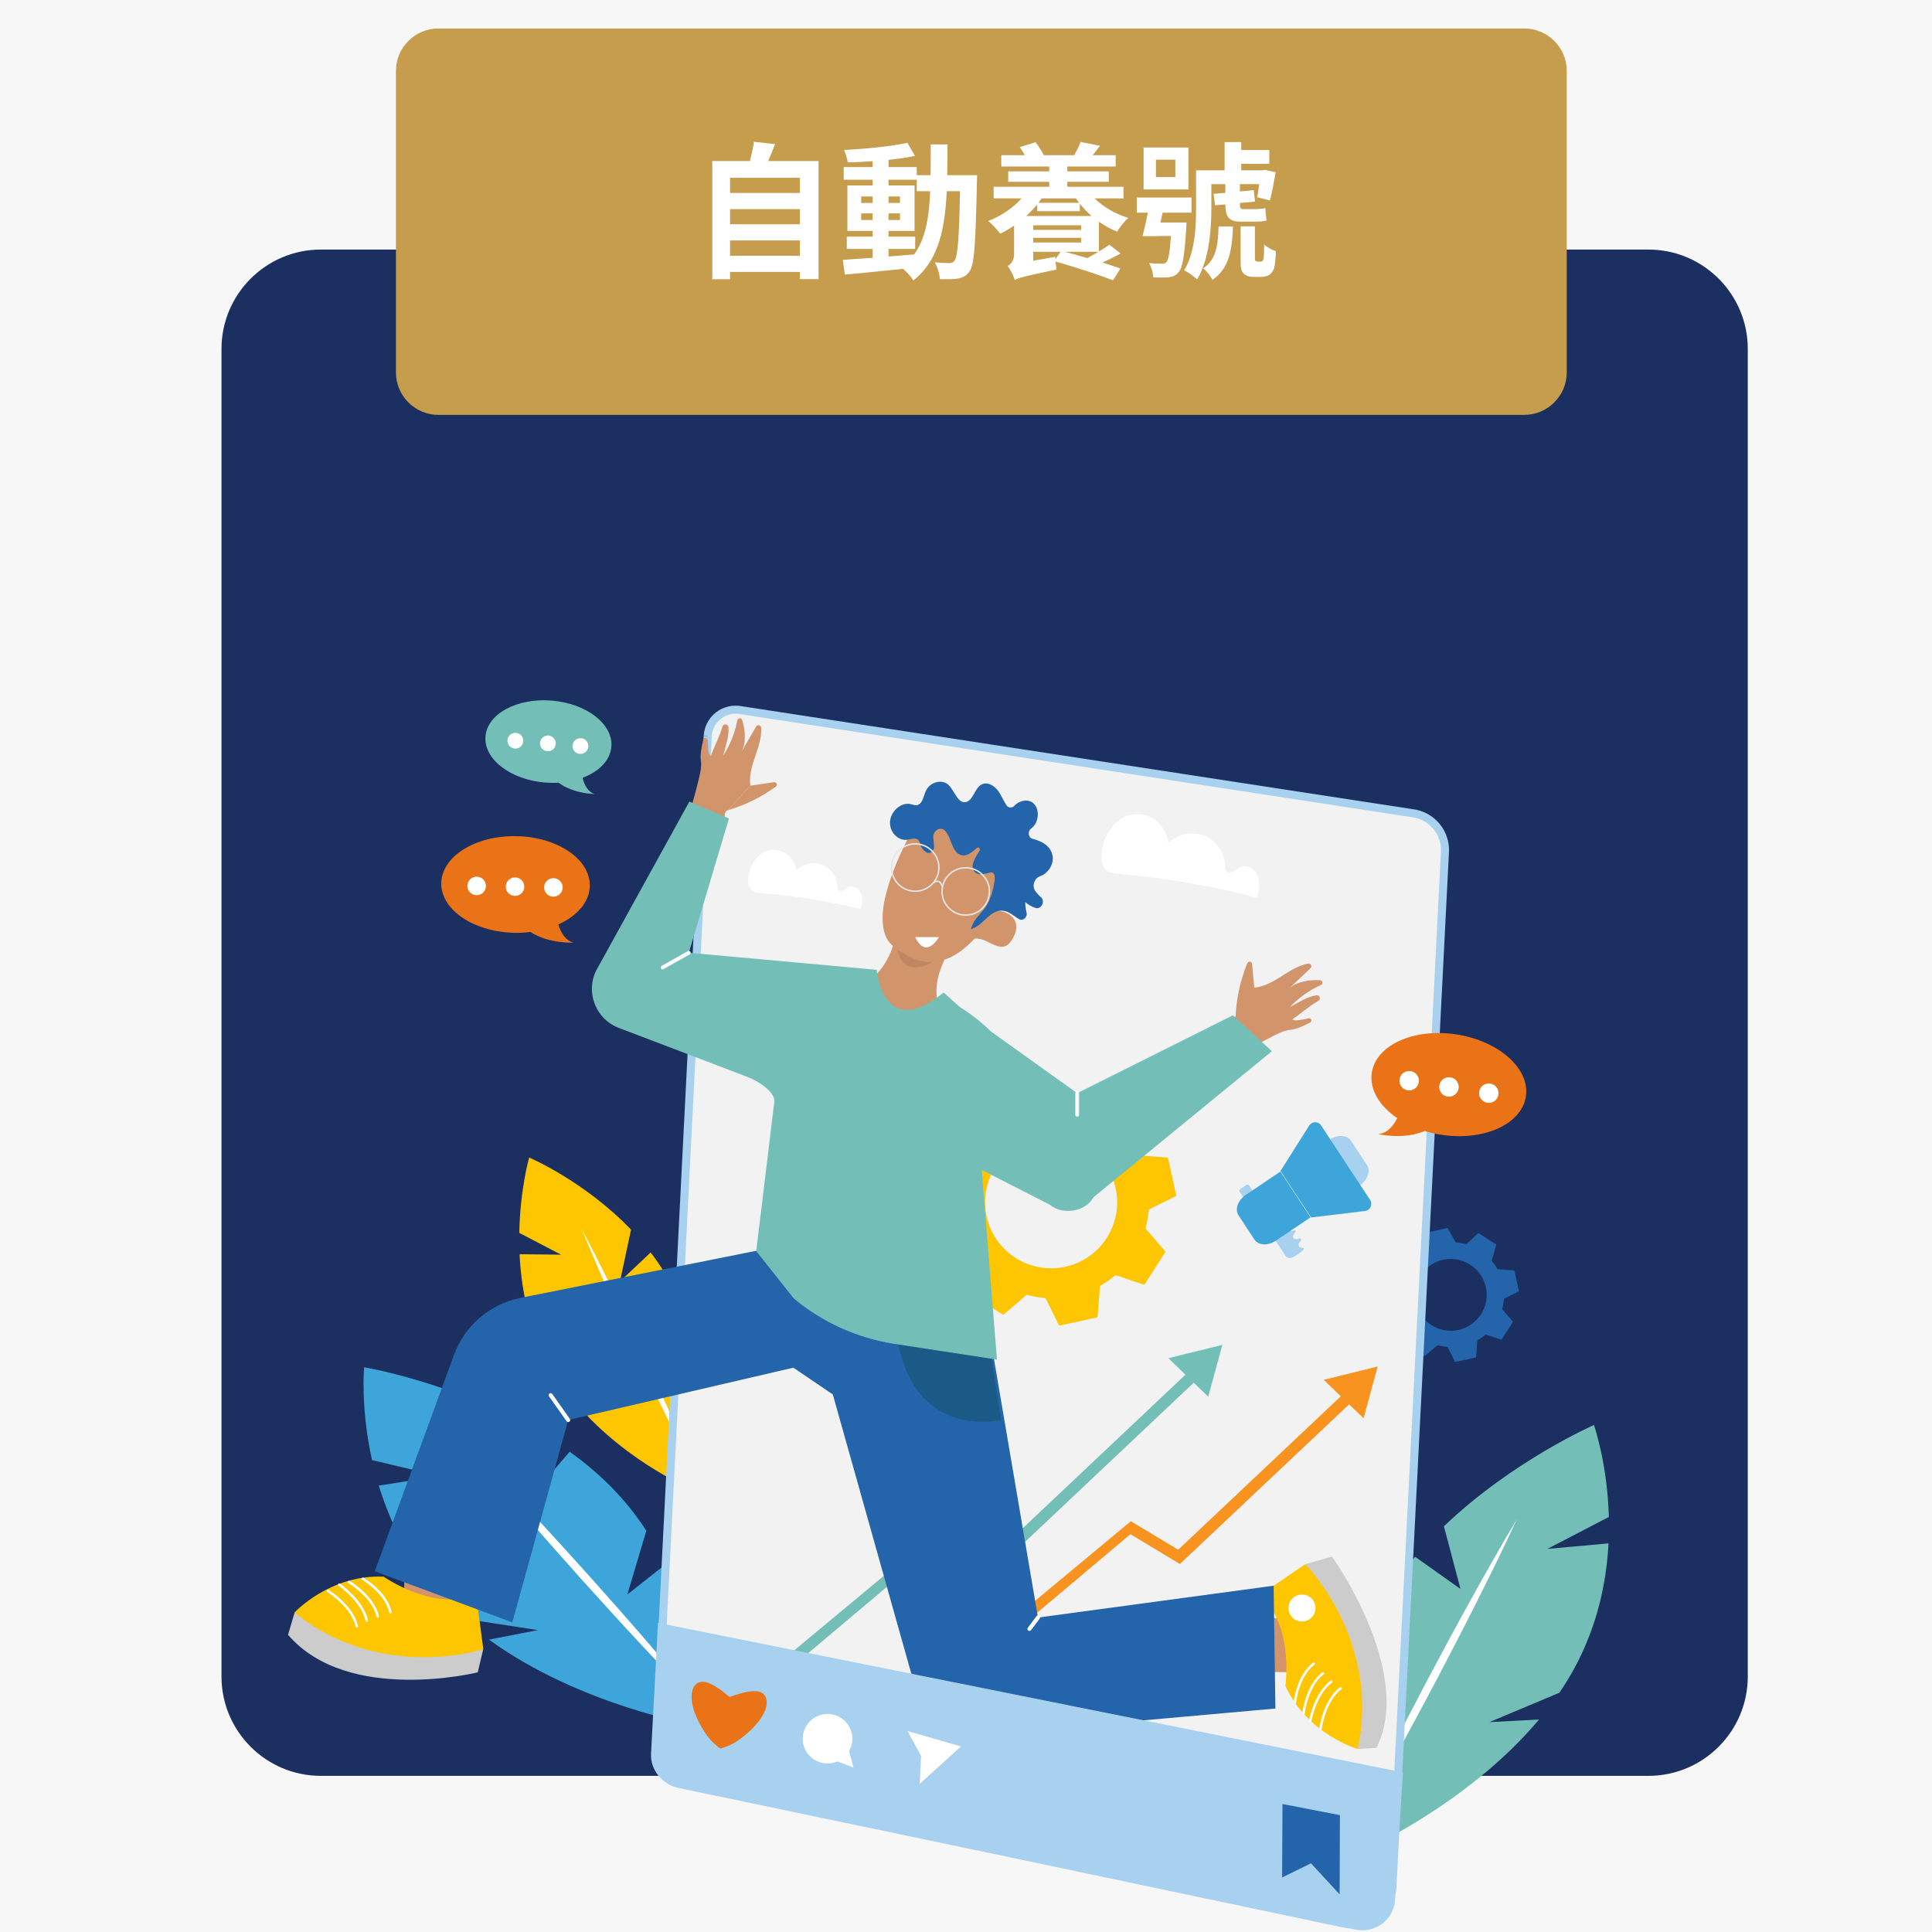 <svg xmlns="http://www.w3.org/2000/svg" xmlns:xlink="http://www.w3.org/1999/xlink" width="500" viewBox="0 0 375 375" height="500" preserveAspectRatio="xMidYMid meet"><defs><g></g><clipPath id="5e8ee15d43"><path d="M 42.992 48.441 L 339.242 48.441 L 339.242 344.691 L 42.992 344.691 Z M 42.992 48.441 " clip-rule="nonzero"></path></clipPath><clipPath id="6e4243029f"><path d="M 76.852 5.527 L 304.102 5.527 L 304.102 80.527 L 76.852 80.527 Z M 76.852 5.527 " clip-rule="nonzero"></path></clipPath><clipPath id="fe213a7605"><path d="M 260.723 276.574 L 312.273 276.574 L 312.273 359.633 L 260.723 359.633 Z M 260.723 276.574 " clip-rule="nonzero"></path></clipPath><clipPath id="33fb35b152"><path d="M 127 137 L 281 137 L 281 374.68 L 127 374.68 Z M 127 137 " clip-rule="nonzero"></path></clipPath><clipPath id="ed467125ca"><path d="M 55.836 313 L 94 313 L 94 327 L 55.836 327 Z M 55.836 313 " clip-rule="nonzero"></path></clipPath><clipPath id="0d93409589"><path d="M 126.352 136.938 L 281.309 136.938 L 281.309 374.68 L 126.352 374.68 Z M 126.352 136.938 " clip-rule="nonzero"></path></clipPath><clipPath id="e8f3832ec0"><path d="M 94 135.43 L 119 135.43 L 119 155 L 94 155 Z M 94 135.43 " clip-rule="nonzero"></path></clipPath></defs><rect x="-37.5" width="450" fill="#ffffff" y="-37.5" height="450" fill-opacity="1"></rect><rect x="-37.5" width="450" fill="#f7f7f7" y="-37.5" height="450" fill-opacity="1"></rect><g clip-path="url(#5e8ee15d43)"><path fill="#1b3061" d="M 319.977 344.691 L 62.258 344.691 C 51.641 344.691 42.992 336.039 42.992 325.426 L 42.992 67.707 C 42.992 57.09 51.641 48.441 62.258 48.441 L 319.977 48.441 C 330.594 48.441 339.242 57.09 339.242 67.707 L 339.242 325.426 C 339.242 336.039 330.594 344.691 319.977 344.691 " fill-opacity="1" fill-rule="nonzero"></path></g><g clip-path="url(#6e4243029f)"><path fill="#c69c4d" d="M 295.852 80.527 L 85.102 80.527 C 80.555 80.527 76.852 76.836 76.852 72.305 L 76.852 13.746 C 76.852 9.219 80.555 5.527 85.102 5.527 L 295.852 5.527 C 300.398 5.527 304.102 9.219 304.102 13.746 L 304.102 72.305 C 304.102 76.836 300.398 80.527 295.852 80.527 " fill-opacity="1" fill-rule="nonzero"></path></g><path fill="#2364aa" d="M 277.82 257.199 C 274.574 255.121 273.633 250.809 275.711 247.57 C 277.793 244.332 282.113 243.391 285.355 245.465 C 288.602 247.543 289.543 251.855 287.465 255.094 C 285.383 258.332 281.066 259.273 277.82 257.199 Z M 293.617 256.48 L 291.602 254.137 C 291.574 254.102 291.566 254.055 291.578 254.016 C 291.746 253.402 291.859 252.785 291.91 252.164 C 291.914 252.117 291.941 252.074 291.98 252.055 L 294.73 250.695 C 294.785 250.668 294.812 250.609 294.801 250.551 L 293.957 246.691 C 293.945 246.637 293.895 246.594 293.836 246.59 L 290.73 246.352 C 290.684 246.348 290.648 246.324 290.625 246.285 C 290.324 245.754 289.973 245.246 289.574 244.77 C 289.547 244.738 289.539 244.691 289.551 244.648 L 290.406 241.664 C 290.422 241.609 290.398 241.551 290.348 241.52 L 287.02 239.387 C 286.969 239.355 286.902 239.363 286.859 239.402 L 284.656 241.473 C 284.625 241.504 284.574 241.516 284.527 241.504 C 283.902 241.324 283.262 241.211 282.621 241.156 C 282.578 241.152 282.539 241.129 282.516 241.09 L 281.039 238.434 C 281.012 238.383 280.953 238.355 280.895 238.367 L 277.031 239.211 C 276.973 239.223 276.93 239.273 276.93 239.336 L 276.84 242.305 C 276.84 242.352 276.812 242.395 276.77 242.418 C 276.211 242.73 275.68 243.098 275.176 243.516 C 275.145 243.547 275.098 243.555 275.059 243.543 L 272.082 242.695 C 272.027 242.68 271.969 242.703 271.934 242.75 L 269.801 246.074 C 269.77 246.125 269.773 246.191 269.816 246.234 L 271.898 248.441 C 271.93 248.477 271.941 248.523 271.93 248.566 C 271.754 249.191 271.645 249.82 271.594 250.453 C 271.59 250.496 271.562 250.535 271.527 250.559 L 268.844 252.043 C 268.793 252.074 268.766 252.129 268.777 252.188 L 269.625 256.043 C 269.637 256.102 269.688 256.145 269.746 256.145 L 272.766 256.238 C 272.812 256.238 272.855 256.266 272.879 256.305 C 273.195 256.867 273.57 257.402 273.996 257.902 C 274.027 257.938 274.035 257.984 274.02 258.031 L 273.055 260.891 C 273.039 260.949 273.059 261.012 273.109 261.043 L 276.438 263.176 C 276.484 263.207 276.551 263.203 276.598 263.164 L 278.957 261.145 C 278.988 261.113 279.031 261.105 279.074 261.117 C 279.68 261.281 280.293 261.387 280.91 261.438 C 280.953 261.441 280.996 261.469 281.016 261.512 L 282.391 264.273 C 282.418 264.328 282.477 264.355 282.535 264.344 L 286.398 263.5 C 286.457 263.488 286.496 263.441 286.504 263.383 L 286.742 260.234 C 286.746 260.191 286.773 260.152 286.809 260.133 C 287.344 259.828 287.855 259.473 288.332 259.07 C 288.371 259.039 288.418 259.031 288.461 259.043 L 291.34 260.012 C 291.398 260.031 291.461 260.012 291.496 259.961 L 293.629 256.637 C 293.66 256.586 293.656 256.523 293.617 256.48 " fill-opacity="1" fill-rule="nonzero"></path><path fill="#fec601" d="M 129.16 266.773 L 133.594 257.355 C 132.934 255.148 132.102 252.941 131.047 250.77 C 129.695 247.984 128.07 245.43 126.289 243.102 L 120.34 248.723 L 122.484 238.676 C 113.41 229.215 102.707 224.676 102.707 224.676 C 102.707 224.676 100.949 230.824 100.793 239.301 L 108.898 243.531 L 100.852 243.445 C 101.133 249.492 102.348 256.305 105.48 262.766 C 106.066 263.977 106.707 265.141 107.391 266.266 L 116.617 270 L 110.074 270.215 C 119.629 282.844 133.824 288.855 133.824 288.855 C 133.824 288.855 137.277 276.766 134.93 263.105 L 129.16 266.773 " fill-opacity="1" fill-rule="nonzero"></path><path fill="#ffffff" d="M 112.891 238.5 C 114.57 242.66 116.352 246.777 118.168 250.875 C 119.066 252.93 120.004 254.969 120.922 257.016 L 123.734 263.125 L 126.598 269.215 L 128.055 272.246 L 128.785 273.762 L 129.523 275.273 C 131.492 279.305 133.496 283.32 135.605 287.289 C 133.93 283.129 132.148 279.012 130.328 274.91 L 129.652 273.371 L 128.961 271.84 L 127.578 268.773 L 124.766 262.664 L 121.898 256.578 C 120.922 254.555 119.965 252.527 118.973 250.516 C 117.004 246.484 115 242.469 112.891 238.5 " fill-opacity="1" fill-rule="nonzero"></path><path fill="#3da5d9" d="M 121.77 309.488 L 125.453 297.113 C 123.84 294.625 121.969 292.18 119.789 289.828 C 116.992 286.812 113.859 284.141 110.566 281.777 L 103.543 289.965 L 103.703 277.391 C 87.648 268.234 70.68 265.383 70.68 265.383 C 70.68 265.383 69.934 273.184 72.211 283.398 L 85.297 286.512 L 73.52 288.355 C 75.719 295.543 79.512 303.422 86 310.418 C 87.215 311.73 88.492 312.973 89.82 314.156 L 104.406 316.402 L 94.91 318.246 C 112.605 331.086 135.109 334.863 135.109 334.863 C 135.109 334.863 136.578 319.516 129.109 303.695 L 121.77 309.488 " fill-opacity="1" fill-rule="nonzero"></path><path fill="#ffffff" d="M 89.641 279.5 C 93.324 284.09 97.145 288.598 101.012 293.078 C 102.934 295.324 104.902 297.543 106.848 299.777 L 112.762 306.43 L 118.746 313.039 L 121.773 316.328 L 123.285 317.969 L 124.812 319.605 C 128.883 323.965 132.996 328.301 137.25 332.551 C 133.566 327.961 129.75 323.457 125.883 318.973 L 124.434 317.293 L 122.973 315.621 L 120.047 312.277 L 114.129 305.625 L 108.141 299.012 C 106.121 296.824 104.121 294.625 102.074 292.449 C 98.008 288.09 93.891 283.754 89.641 279.5 " fill-opacity="1" fill-rule="nonzero"></path><g clip-path="url(#fe213a7605)"><path fill="#73bfb8" d="M 270.547 331.773 L 263.965 320.66 C 264.922 317.855 266.145 315.027 267.684 312.223 C 269.664 308.613 272.051 305.262 274.676 302.172 L 283.48 308.414 L 280.262 296.254 C 293.609 283.48 309.379 276.602 309.379 276.602 C 309.379 276.602 312 283.988 312.273 294.445 L 300.336 300.641 L 312.211 299.574 C 311.824 307.082 310.062 315.645 305.473 324.004 C 304.609 325.566 303.672 327.086 302.676 328.555 L 289.07 334.27 L 298.73 333.754 C 284.691 350.5 263.777 359.621 263.777 359.621 C 263.777 359.621 258.621 345.086 262.016 327.93 L 270.547 331.773 " fill-opacity="1" fill-rule="nonzero"></path></g><path fill="#ffffff" d="M 294.418 294.891 C 291.961 300.234 289.352 305.535 286.691 310.82 C 285.375 313.465 284.004 316.094 282.656 318.73 L 278.539 326.621 L 274.34 334.484 L 272.207 338.406 L 271.137 340.367 L 270.055 342.32 C 267.168 347.539 264.23 352.742 261.141 357.898 C 263.594 352.551 266.203 347.254 268.863 341.969 L 269.859 339.988 L 270.871 338.012 L 272.895 334.055 L 277.016 326.168 L 281.219 318.309 C 282.645 315.691 284.047 313.074 285.504 310.469 C 288.391 305.25 291.328 300.051 294.418 294.891 " fill-opacity="1" fill-rule="nonzero"></path><g clip-path="url(#33fb35b152)"><path fill="#f2f2f2" d="M 137.355 143.145 L 127.352 340.363 C 127.211 343.102 129.07 345.547 131.75 346.148 L 263.266 373.898 C 266.684 374.668 269.973 372.176 270.148 368.684 L 280.531 164.012 C 280.672 161.238 278.766 158.777 276.043 158.211 L 144.148 137.91 C 140.754 137.203 137.531 139.688 137.355 143.145 " fill-opacity="1" fill-rule="nonzero"></path></g><path fill="#d1946b" d="M 260.43 324.578 L 240.875 324.539 L 240.898 314.059 L 260.453 314.102 L 260.43 324.578 " fill-opacity="1" fill-rule="nonzero"></path><path fill="#d1946b" d="M 91.43 314.781 L 78.441 314.758 L 78.469 301.785 L 91.457 301.816 L 91.43 314.781 " fill-opacity="1" fill-rule="nonzero"></path><path fill="#a8d1ef" d="M 128.238 338.305 L 126.676 338.227 L 136.586 142.855 L 138.148 142.934 L 128.238 338.305 " fill-opacity="1" fill-rule="nonzero"></path><path fill="#d1946b" d="M 237.129 198.801 C 237.695 197.906 239.789 198.141 239.84 197.086 C 240.008 193.621 240.781 190.18 242.105 186.965 C 242.297 186.5 242.988 186.605 243.031 187.105 L 243.453 191.715 C 247.441 191.293 250.055 187.777 253.898 187.035 C 254.398 186.938 254.734 187.523 254.398 187.902 L 250.266 191.824 C 251.816 190.48 254.211 190.145 256.219 190.258 C 256.73 190.285 256.863 190.973 256.395 191.184 C 254.137 192.203 252.066 193.672 250.344 195.488 C 252.059 194.562 253.777 193.43 255.52 193.18 C 256.156 193.086 256.449 193.949 255.891 194.266 C 254.102 195.285 252.172 196.961 250.832 197.863 C 251.418 198.301 252.84 197.855 254.031 197.66 C 254.52 197.578 254.746 198.246 254.305 198.477 C 253.043 199.129 251.547 199.805 250.426 199.898 C 249.371 199.992 248.375 200.461 247.418 200.938 C 242.578 203.352 237.953 206.223 233.613 209.5 C 234.586 208.766 230.84 204.109 232.105 202.676 C 233.562 201.023 235.762 200.973 237.129 198.801 " fill-opacity="1" fill-rule="nonzero"></path><path fill="#d1946b" d="M 145.641 152.496 C 145.113 148.527 147.926 145.168 147.75 141.266 C 147.727 140.758 147.074 140.57 146.785 140.984 L 143.934 145.914 C 144.883 144.09 144.648 141.688 144.066 139.77 C 143.922 139.277 143.219 139.312 143.121 139.816 C 142.66 142.242 141.715 144.598 140.352 146.699 C 140.848 144.816 141.547 142.883 141.387 141.133 C 141.324 140.496 140.418 140.41 140.238 141.027 C 139.668 143.004 138.488 145.27 137.922 146.781 C 137.359 146.312 137.457 144.832 137.375 143.629 C 137.34 143.133 136.633 143.07 136.512 143.555 C 136.172 144.934 135.867 146.539 136.035 147.652 C 136.191 148.699 135.969 149.77 135.727 150.816 C 134.512 156.074 132.805 161.242 130.633 166.223 C 131.117 165.105 136.527 167.645 137.633 166.078 C 138.898 164.277 138.434 162.133 140.227 160.297 C 140.965 159.539 140.242 157.562 141.262 157.266 " fill-opacity="1" fill-rule="nonzero"></path><path fill="#ffffff" d="M 167.129 176.438 C 167.316 175.441 167.496 174.391 167.141 173.445 C 166.777 172.488 165.648 171.746 164.719 172.172 C 164.348 172.344 164.07 172.668 163.707 172.855 C 163.348 173.043 162.809 173.035 162.625 172.668 C 162.551 172.516 162.559 172.336 162.555 172.164 C 162.547 170.328 161.344 168.555 159.637 167.871 C 157.934 167.188 155.832 167.633 154.555 168.953 C 154.398 167.188 153.066 165.586 151.355 165.113 C 147.777 164.117 145.129 167.777 145.207 171.008 C 145.219 171.633 145.348 172.297 145.793 172.738 C 146.297 173.234 147.074 173.309 147.781 173.363 C 154.301 173.852 160.777 174.895 167.121 176.473 C 167.121 176.461 167.125 176.449 167.129 176.438 " fill-opacity="1" fill-rule="nonzero"></path><path fill="#d1946b" d="M 185.434 180.969 L 182.723 187.707 C 181.344 191.141 181.457 194.719 183.012 196.816 L 188.121 203.711 L 176.871 205.281 L 164.812 201.664 L 162.57 192.25 L 166.094 191.512 C 168.945 190.914 171.758 187.988 173.09 184.242 L 175.5 177.461 L 185.434 180.969 " fill-opacity="1" fill-rule="nonzero"></path><path fill="#bf8862" d="M 186.727 182.371 C 186.727 182.371 172.754 196.648 173.914 178.852 L 186.727 182.371 " fill-opacity="1" fill-rule="nonzero"></path><path fill="#cccccc" d="M 253.348 303.602 L 258.562 302.141 C 258.562 302.141 274.602 324.609 267.16 339.27 L 263.516 339.473 L 253.348 303.602 " fill-opacity="1" fill-rule="nonzero"></path><path fill="#73bfb8" d="M 189.344 291.07 L 198.539 296.605 L 230.098 266.824 L 226.781 263.625 L 232.02 262.332 L 237.258 261.043 L 235.891 266.066 L 234.52 271.09 L 231.711 268.379 L 198.863 299.375 L 189.262 293.59 L 154.105 323.203 L 153.137 321.184 L 189.344 291.07 " fill-opacity="1" fill-rule="nonzero"></path><path fill="#f7931e" d="M 219.496 295.266 L 228.688 300.805 L 260.25 271.023 L 256.93 267.82 L 262.168 266.531 L 267.406 265.238 L 264.672 275.285 L 261.863 272.578 L 229.016 303.57 L 219.414 297.785 L 184.254 327.398 L 183.285 325.379 L 219.496 295.266 " fill-opacity="1" fill-rule="nonzero"></path><path fill="#fec601" d="M 244.5 309.652 L 253.348 303.602 C 253.348 303.602 268.117 318.414 263.516 339.473 C 263.516 339.473 253.777 336.691 249.488 327.203 C 249.488 327.203 251.215 315.336 244.5 309.652 " fill-opacity="1" fill-rule="nonzero"></path><path fill="#fcfbfa" d="M 260.453 327.645 C 260.473 327.738 260.441 327.836 260.359 327.895 C 257.293 330.164 256.535 335.613 256.527 335.668 C 256.512 335.801 256.391 335.895 256.258 335.875 C 256.125 335.859 256.031 335.738 256.047 335.605 C 256.059 335.547 256.246 334.168 256.828 332.477 C 257.371 330.902 258.375 328.762 260.074 327.508 C 260.184 327.43 260.332 327.449 260.414 327.559 C 260.43 327.586 260.445 327.617 260.453 327.645 " fill-opacity="1" fill-rule="nonzero"></path><path fill="#fcfbfa" d="M 258.656 326.336 C 258.676 326.426 258.645 326.527 258.562 326.582 C 255.488 328.863 254.527 334.117 254.52 334.172 C 254.496 334.301 254.367 334.391 254.238 334.367 C 254.105 334.344 254.02 334.219 254.043 334.086 C 254.055 334.031 254.289 332.699 254.93 331.059 C 255.52 329.531 256.582 327.449 258.277 326.199 C 258.383 326.117 258.535 326.141 258.613 326.246 C 258.633 326.273 258.648 326.305 258.656 326.336 " fill-opacity="1" fill-rule="nonzero"></path><path fill="#fcfbfa" d="M 257.039 324.734 C 257.059 324.824 257.027 324.926 256.949 324.984 C 253.879 327.254 253.258 332.586 253.254 332.637 C 253.238 332.77 253.121 332.863 252.984 332.852 C 252.855 332.836 252.758 332.719 252.773 332.586 C 252.777 332.527 252.934 331.176 253.48 329.508 C 253.992 327.961 254.961 325.852 256.66 324.598 C 256.766 324.516 256.918 324.539 256.996 324.645 C 257.016 324.672 257.031 324.703 257.039 324.734 " fill-opacity="1" fill-rule="nonzero"></path><path fill="#fcfbfa" d="M 255.27 322.84 C 255.289 322.934 255.258 323.031 255.176 323.09 C 252.113 325.355 251.59 330.418 251.586 330.469 C 251.574 330.602 251.453 330.699 251.32 330.684 C 251.191 330.672 251.094 330.555 251.105 330.422 C 251.109 330.367 251.238 329.078 251.766 327.48 C 252.254 325.996 253.191 323.957 254.891 322.703 C 254.996 322.625 255.148 322.645 255.227 322.75 C 255.25 322.781 255.262 322.809 255.27 322.84 " fill-opacity="1" fill-rule="nonzero"></path><g clip-path="url(#ed467125ca)"><path fill="#cccccc" d="M 93.781 320.16 L 92.727 324.602 C 92.727 324.602 67.512 330.844 55.906 317.312 L 57.184 313.008 L 93.781 320.16 " fill-opacity="1" fill-rule="nonzero"></path></g><path fill="#fec601" d="M 92.402 309.508 L 93.816 320.121 C 93.816 320.121 73.91 326.59 57.164 312.984 C 57.164 312.984 64.047 305.566 74.465 306.031 C 74.465 306.031 84.293 312.922 92.402 309.508 " fill-opacity="1" fill-rule="nonzero"></path><path fill="#ffffff" d="M 69.211 315.887 C 69.117 315.871 69.043 315.801 69.02 315.703 C 68.223 311.973 63.566 309.027 63.52 309 C 63.406 308.93 63.371 308.781 63.441 308.668 C 63.512 308.555 63.66 308.52 63.773 308.59 C 63.824 308.621 65.004 309.363 66.305 310.594 C 67.516 311.742 69.051 313.539 69.492 315.602 C 69.52 315.73 69.438 315.859 69.305 315.887 C 69.273 315.895 69.242 315.895 69.211 315.887 " fill-opacity="1" fill-rule="nonzero"></path><path fill="#ffffff" d="M 71.148 314.797 C 71.059 314.777 70.98 314.707 70.961 314.609 C 70.156 310.871 65.762 307.824 65.719 307.793 C 65.609 307.719 65.578 307.57 65.656 307.457 C 65.73 307.348 65.883 307.32 65.992 307.398 C 66.039 307.43 67.152 308.195 68.387 309.457 C 69.531 310.625 70.988 312.453 71.43 314.512 C 71.461 314.641 71.375 314.77 71.246 314.797 C 71.211 314.805 71.18 314.805 71.148 314.797 " fill-opacity="1" fill-rule="nonzero"></path><path fill="#ffffff" d="M 73.277 313.988 C 73.188 313.973 73.109 313.902 73.086 313.805 C 72.289 310.078 67.684 307.309 67.641 307.277 C 67.523 307.211 67.488 307.062 67.555 306.949 C 67.625 306.836 67.77 306.797 67.887 306.867 C 67.934 306.895 69.105 307.594 70.395 308.781 C 71.594 309.887 73.117 311.641 73.559 313.703 C 73.586 313.836 73.504 313.965 73.375 313.988 C 73.34 313.996 73.309 313.996 73.277 313.988 " fill-opacity="1" fill-rule="nonzero"></path><path fill="#ffffff" d="M 75.738 313.168 C 75.645 313.148 75.57 313.078 75.547 312.98 C 74.75 309.258 70.352 306.688 70.309 306.664 C 70.191 306.598 70.152 306.449 70.219 306.332 C 70.285 306.219 70.434 306.18 70.551 306.246 C 70.598 306.273 71.719 306.922 72.957 308.062 C 74.109 309.121 75.578 310.816 76.02 312.879 C 76.047 313.012 75.965 313.141 75.836 313.168 C 75.801 313.176 75.77 313.176 75.738 313.168 " fill-opacity="1" fill-rule="nonzero"></path><path fill="#2364aa" d="M 147.836 242.57 L 100.926 251.934 C 95.027 253.16 90.18 257.34 88.113 262.992 L 72.742 304.988 L 99.441 314.898 L 110.289 275.625 L 153.992 265.465 L 161.648 270.66 L 177.812 328.156 C 179.414 333.852 184.973 337.496 190.84 336.703 L 247.555 331.625 L 247.211 307.785 L 201.469 313.969 L 191.828 257.309 L 147.836 242.57 " fill-opacity="1" fill-rule="nonzero"></path><path fill="#1b5987" d="M 190.582 251.344 L 194.289 275.625 C 194.289 275.625 176.473 279.984 173.891 257.926 L 190.582 251.344 " fill-opacity="1" fill-rule="nonzero"></path><path fill="#fec601" d="M 197.109 244.152 C 191.152 240.336 189.418 232.422 193.238 226.473 C 197.059 220.523 204.988 218.793 210.949 222.609 C 216.906 226.422 218.641 234.34 214.816 240.285 C 210.996 246.234 203.07 247.965 197.109 244.152 Z M 226.117 242.832 L 222.418 238.527 C 222.367 238.465 222.348 238.383 222.371 238.305 C 222.684 237.184 222.883 236.047 222.98 234.906 C 222.988 234.82 223.039 234.746 223.113 234.707 L 228.16 232.211 C 228.258 232.16 228.312 232.051 228.289 231.941 L 226.738 224.859 C 226.715 224.758 226.625 224.68 226.52 224.672 L 220.812 224.234 C 220.73 224.23 220.66 224.184 220.621 224.113 C 220.07 223.137 219.426 222.203 218.695 221.332 C 218.645 221.27 218.625 221.188 218.645 221.109 L 220.215 215.629 C 220.246 215.527 220.203 215.418 220.117 215.359 L 214.004 211.449 C 213.91 211.387 213.785 211.398 213.707 211.477 L 209.66 215.277 C 209.602 215.336 209.512 215.355 209.43 215.332 C 208.273 215.004 207.102 214.793 205.926 214.695 C 205.844 214.688 205.773 214.645 205.734 214.57 L 203.02 209.695 C 202.969 209.602 202.859 209.551 202.754 209.574 L 195.66 211.121 C 195.555 211.148 195.477 211.242 195.473 211.352 L 195.309 216.805 C 195.305 216.891 195.258 216.965 195.184 217.008 C 194.152 217.582 193.172 218.258 192.258 219.031 C 192.195 219.082 192.113 219.098 192.035 219.078 L 186.57 217.52 C 186.469 217.492 186.359 217.531 186.301 217.621 L 182.383 223.723 C 182.32 223.816 182.332 223.938 182.41 224.02 L 186.234 228.074 C 186.293 228.137 186.316 228.223 186.293 228.305 C 185.973 229.445 185.77 230.605 185.672 231.766 C 185.668 231.844 185.621 231.918 185.551 231.957 L 180.625 234.688 C 180.531 234.738 180.484 234.844 180.504 234.949 L 182.055 242.031 C 182.078 242.141 182.176 242.219 182.285 242.223 L 187.828 242.387 C 187.914 242.391 187.988 242.438 188.031 242.508 C 188.617 243.543 189.301 244.527 190.086 245.445 C 190.141 245.512 190.16 245.598 190.133 245.68 L 188.359 250.934 C 188.324 251.039 188.363 251.156 188.457 251.215 L 194.57 255.129 C 194.66 255.184 194.777 255.176 194.859 255.109 L 199.191 251.398 C 199.254 251.344 199.336 251.328 199.414 251.348 C 200.523 251.648 201.652 251.848 202.781 251.938 C 202.867 251.945 202.941 251.996 202.98 252.07 L 205.5 257.145 C 205.547 257.246 205.66 257.297 205.77 257.273 L 212.863 255.727 C 212.965 255.703 213.043 255.613 213.051 255.508 L 213.496 249.73 C 213.5 249.652 213.547 249.578 213.617 249.539 C 214.602 248.98 215.539 248.328 216.414 247.586 C 216.48 247.531 216.566 247.516 216.648 247.543 L 221.938 249.32 C 222.043 249.355 222.16 249.316 222.219 249.223 L 226.137 243.121 C 226.195 243.031 226.188 242.914 226.117 242.832 " fill-opacity="1" fill-rule="nonzero"></path><path fill="#73bfb8" d="M 170.172 188.242 C 170.172 188.242 171.305 202.293 183.16 192.645 L 186.289 195.453 C 188.477 196.805 190.504 198.398 192.332 200.203 L 209.082 212.184 L 239.309 197.066 L 246.871 204.043 L 212.238 232.395 C 210.695 235.223 206.211 235.914 203.758 233.828 L 190.562 227.098 L 193.508 263.895 L 173.48 260.828 C 166.34 259.699 159.641 256.668 154.086 252.051 L 146.781 242.84 L 150.258 214.172 C 150.805 212.004 147.031 209.77 144.938 208.973 L 120.125 199.523 C 115.348 197.707 113.418 191.988 116.121 187.652 L 133.809 155.586 L 141.488 158.875 L 133.703 184.926 L 170.172 188.242 " fill-opacity="1" fill-rule="nonzero"></path><path fill="#ffffff" d="M 110.289 276.02 C 110.164 276.02 110.043 275.961 109.969 275.852 L 106.559 271.027 C 106.434 270.852 106.477 270.605 106.652 270.48 C 106.832 270.355 107.074 270.398 107.199 270.574 L 110.609 275.402 C 110.734 275.578 110.695 275.824 110.516 275.949 C 110.445 275.996 110.367 276.02 110.289 276.02 " fill-opacity="1" fill-rule="nonzero"></path><path fill="#ffffff" d="M 199.812 316.566 C 199.73 316.566 199.648 316.543 199.578 316.488 C 199.402 316.359 199.367 316.113 199.5 315.938 L 201.152 313.734 C 201.281 313.559 201.531 313.523 201.703 313.652 C 201.879 313.785 201.914 314.031 201.781 314.203 L 200.129 316.41 C 200.051 316.512 199.934 316.566 199.812 316.566 " fill-opacity="1" fill-rule="nonzero"></path><path fill="#ffffff" d="M 255.336 312.125 C 255.336 313.57 254.156 314.742 252.707 314.738 C 251.258 314.734 250.086 313.559 250.09 312.113 C 250.09 310.664 251.27 309.496 252.719 309.5 C 254.168 309.5 255.34 310.676 255.336 312.125 " fill-opacity="1" fill-rule="nonzero"></path><g clip-path="url(#0d93409589)"><path fill="#a8d1ef" d="M 274.848 157.16 L 274.824 157.156 L 144.043 137.09 C 142.27 136.727 140.43 137.152 138.996 138.254 C 137.559 139.363 136.68 141.039 136.586 142.855 L 138.148 142.934 C 138.219 141.578 138.875 140.324 139.953 139.492 C 141.031 138.664 142.41 138.348 143.746 138.625 L 143.766 138.629 L 274.547 158.695 C 277.684 159.355 279.844 162.156 279.68 165.355 L 270.633 343.68 L 127.719 315 L 126.363 340.375 C 126.215 343.523 128.512 346.336 131.625 347.027 L 193.391 359.949 L 260.691 374.121 C 261.129 374.219 261.566 374.277 262.008 374.309 L 263.031 374.523 C 266.883 375.379 270.586 372.602 270.781 368.703 L 270.836 367.785 C 270.953 367.289 271.027 366.781 271.055 366.262 L 271.629 354.945 L 272.305 344.012 L 272.184 343.988 L 281.242 165.434 C 281.445 161.457 278.754 157.977 274.848 157.16 " fill-opacity="1" fill-rule="nonzero"></path></g><path fill="#ffffff" d="M 165.66 343.086 L 164.805 339.883 C 165.121 339.336 165.332 338.715 165.41 338.047 C 165.723 335.41 163.832 333.02 161.191 332.711 C 158.547 332.398 156.152 334.285 155.844 336.926 C 155.531 339.562 157.422 341.949 160.066 342.262 C 160.949 342.367 161.805 342.219 162.562 341.887 L 165.66 343.086 " fill-opacity="1" fill-rule="nonzero"></path><path fill="#ffffff" d="M 176.148 335.988 L 186.523 338.984 L 178.512 346.238 L 178.785 340.816 L 176.148 335.988 " fill-opacity="1" fill-rule="nonzero"></path><path fill="#2364aa" d="M 248.93 350.156 L 260.078 352.316 L 260.023 367.699 L 254.465 361.668 L 248.859 364.41 L 248.93 350.156 " fill-opacity="1" fill-rule="nonzero"></path><path fill="#d1946b" d="M 178.223 159.043 C 177.781 159.059 176.434 162.312 176.25 162.676 C 174.895 165.352 173.672 168.113 172.73 170.969 C 171.883 173.547 171.16 176.328 171.34 179.066 C 171.414 180.191 171.652 181.332 172.223 182.32 C 173.133 183.883 175.168 184.957 176.727 185.781 C 177.668 186.281 178.723 186.594 179.781 186.699 C 183.488 187.07 186.758 184.801 189.156 182.199 C 191.949 181.77 194.637 186.27 196.816 181.707 C 199.207 176.695 191.316 175.039 189.559 178.828 C 189.559 178.828 198.543 168.086 198.543 168.086 L 188.742 158.617 C 188.742 158.617 178.223 159.043 178.223 159.043 " fill-opacity="1" fill-rule="nonzero"></path><path fill="#2364aa" d="M 181.152 162.598 L 181.309 164.242 C 181.391 165.113 180.551 165.816 179.848 165.449 C 179.348 165.191 178.941 164.746 178.734 164.184 C 178.594 163.797 178.531 163.352 178.266 163.066 C 177.75 162.52 176.879 162.879 176.141 162.992 C 174.312 163.273 172.586 161.457 172.754 159.426 C 172.926 157.398 174.949 155.684 176.723 156.07 C 177.18 156.168 177.637 156.383 178.102 156.246 C 179.078 155.961 179.246 154.527 179.707 153.516 C 180.504 151.762 182.875 151.152 184.129 152.379 C 185.332 153.555 185.945 156.125 187.578 155.652 C 188.863 155.277 189.145 153.25 190.27 152.422 C 191.492 151.523 193.07 152.473 193.883 153.707 C 194.422 154.531 194.82 155.5 195.363 156.312 C 195.719 156.848 196.449 156.887 196.906 156.391 C 197.879 155.332 199.551 155.02 200.578 155.914 C 201.871 157.047 201.664 159.695 200.195 160.77 C 200.188 160.773 200.184 160.777 200.176 160.781 C 199.414 161.336 199.551 162.578 200.398 162.801 C 202.238 163.277 203.988 164.199 204.312 166.16 C 204.59 167.82 203.352 169.582 201.887 170.074 C 200.773 170.445 200.262 171.914 200.918 172.898 C 201.219 173.352 201.613 173.77 202.035 174.137 C 202.934 174.914 202.133 176.57 201.016 176.234 C 200.273 176.012 199.586 175.617 199.008 175.078 C 198.988 175.762 199.07 176.445 199.246 177.09 C 199.488 177.984 198.594 178.832 197.844 178.426 C 196.82 177.875 195.898 176.836 194.523 176.754 C 192.066 176.613 190.887 179.664 188.457 180.352 C 189.391 177.004 192.082 177.305 193.027 171.109 C 193.18 170.121 193.062 169.172 192.16 169.371 C 191.211 169.578 190.129 169.945 189.414 169.43 C 188.086 168.473 189.105 166.711 190.121 165.16 C 190.391 164.742 189.934 164.277 189.578 164.605 C 188.742 165.371 187.844 166.059 187.012 166.031 C 184.699 165.945 184.812 162.531 183.348 161.172 C 182.453 160.34 181.027 161.281 181.152 162.598 " fill-opacity="1" fill-rule="nonzero"></path><path fill="#ea7317" d="M 100.246 162.297 C 108.207 162.449 114.582 166.773 114.48 171.957 C 114.422 175.082 112.016 177.805 108.371 179.438 C 108.879 181.098 109.773 182.574 111.344 182.961 C 111.344 182.961 106.559 183.238 102.961 180.902 C 101.969 181.023 100.938 181.078 99.883 181.059 C 91.922 180.902 85.547 176.578 85.648 171.398 C 85.75 166.215 92.285 162.141 100.246 162.297 " fill-opacity="1" fill-rule="nonzero"></path><path fill="#ffffff" d="M 94.32 171.992 C 94.301 172.984 93.48 173.773 92.484 173.754 C 91.488 173.734 90.699 172.914 90.719 171.922 C 90.738 170.93 91.559 170.141 92.555 170.16 C 93.547 170.18 94.34 171 94.32 171.992 " fill-opacity="1" fill-rule="nonzero"></path><path fill="#ffffff" d="M 101.77 172.137 C 101.75 173.129 100.926 173.918 99.934 173.898 C 98.938 173.879 98.148 173.059 98.168 172.066 C 98.188 171.074 99.008 170.285 100.004 170.305 C 100.996 170.324 101.789 171.145 101.77 172.137 " fill-opacity="1" fill-rule="nonzero"></path><path fill="#ffffff" d="M 109.219 172.281 C 109.199 173.273 108.375 174.062 107.383 174.043 C 106.387 174.023 105.598 173.203 105.613 172.211 C 105.633 171.219 106.457 170.43 107.453 170.449 C 108.445 170.465 109.238 171.285 109.219 172.281 " fill-opacity="1" fill-rule="nonzero"></path><path fill="#ea7317" d="M 282.75 200.789 C 274.488 199.496 267.113 202.805 266.27 208.18 C 265.758 211.422 267.742 214.672 271.211 217.027 C 270.387 218.648 269.188 220.012 267.496 220.125 C 267.496 220.125 272.391 221.289 276.539 219.527 C 277.543 219.832 278.598 220.078 279.691 220.25 C 287.949 221.543 295.328 218.234 296.172 212.859 C 297.016 207.484 291.004 202.082 282.75 200.789 " fill-opacity="1" fill-rule="nonzero"></path><path fill="#ffffff" d="M 287.102 211.891 C 286.941 212.922 287.645 213.887 288.68 214.051 C 289.711 214.211 290.676 213.508 290.84 212.477 C 291 211.449 290.297 210.48 289.262 210.32 C 288.23 210.156 287.266 210.859 287.102 211.891 " fill-opacity="1" fill-rule="nonzero"></path><path fill="#ffffff" d="M 279.375 210.684 C 279.215 211.711 279.918 212.68 280.953 212.84 C 281.984 213 282.949 212.297 283.113 211.27 C 283.273 210.238 282.57 209.27 281.539 209.109 C 280.504 208.949 279.539 209.652 279.375 210.684 " fill-opacity="1" fill-rule="nonzero"></path><path fill="#ffffff" d="M 271.648 209.473 C 271.488 210.504 272.195 211.469 273.227 211.633 C 274.258 211.793 275.223 211.09 275.387 210.059 C 275.547 209.027 274.844 208.062 273.812 207.902 C 272.781 207.738 271.812 208.445 271.648 209.473 " fill-opacity="1" fill-rule="nonzero"></path><g clip-path="url(#e8f3832ec0)"><path fill="#73bfb8" d="M 107.105 135.988 C 113.855 136.543 119.031 140.555 118.668 144.945 C 118.449 147.594 116.262 149.777 113.082 150.969 C 113.426 152.402 114.105 153.703 115.418 154.117 C 115.418 154.117 111.34 154.098 108.414 151.922 C 107.562 151.973 106.688 151.961 105.793 151.891 C 99.043 151.332 93.867 147.32 94.23 142.934 C 94.594 138.539 100.359 135.43 107.105 135.988 " fill-opacity="1" fill-rule="nonzero"></path></g><path fill="#ffffff" d="M 101.559 143.898 C 101.488 144.738 100.75 145.367 99.906 145.297 C 99.062 145.227 98.434 144.488 98.504 143.648 C 98.574 142.805 99.312 142.18 100.156 142.25 C 101 142.32 101.629 143.059 101.559 143.898 " fill-opacity="1" fill-rule="nonzero"></path><path fill="#ffffff" d="M 107.871 144.418 C 107.801 145.262 107.062 145.887 106.219 145.816 C 105.375 145.746 104.75 145.008 104.816 144.168 C 104.887 143.328 105.629 142.699 106.469 142.77 C 107.312 142.84 107.941 143.578 107.871 144.418 " fill-opacity="1" fill-rule="nonzero"></path><path fill="#ffffff" d="M 114.184 144.938 C 114.113 145.781 113.375 146.406 112.531 146.336 C 111.688 146.27 111.062 145.527 111.129 144.688 C 111.199 143.844 111.941 143.219 112.785 143.289 C 113.625 143.359 114.254 144.098 114.184 144.938 " fill-opacity="1" fill-rule="nonzero"></path><path fill="#e6e6e6" d="M 177.645 163.945 C 175.188 163.945 173.188 165.941 173.188 168.395 C 173.188 170.844 175.188 172.84 177.645 172.84 C 180.098 172.84 182.098 170.844 182.098 168.395 C 182.098 165.941 180.098 163.945 177.645 163.945 Z M 177.645 173.129 C 175.027 173.129 172.898 171.004 172.898 168.395 C 172.898 165.781 175.027 163.656 177.645 163.656 C 180.258 163.656 182.387 165.781 182.387 168.395 C 182.387 171.004 180.258 173.129 177.645 173.129 " fill-opacity="1" fill-rule="nonzero"></path><path fill="#e6e6e6" d="M 187.438 168.582 C 186.387 168.582 185.379 168.953 184.566 169.637 C 182.691 171.223 182.461 174.035 184.047 175.906 C 185.637 177.777 188.453 178.008 190.328 176.422 C 192.199 174.836 192.434 172.027 190.844 170.156 C 190.074 169.25 188.996 168.695 187.812 168.598 C 187.688 168.59 187.562 168.582 187.438 168.582 Z M 187.449 177.766 C 186.102 177.766 184.766 177.195 183.828 176.094 C 182.137 174.102 182.383 171.105 184.379 169.418 C 185.344 168.602 186.574 168.207 187.836 168.309 C 189.098 168.414 190.246 169.004 191.066 169.969 C 192.758 171.961 192.508 174.953 190.516 176.645 C 189.625 177.395 188.535 177.766 187.449 177.766 " fill-opacity="1" fill-rule="nonzero"></path><path fill="#ffffff" d="M 177.641 181.891 L 182.242 181.891 C 182.242 181.891 179.777 186.375 177.641 181.891 " fill-opacity="1" fill-rule="nonzero"></path><path fill="#e6e6e6" d="M 182.793 172.203 C 182.629 171.637 182.395 171.309 182.094 171.223 C 181.668 171.102 181.219 171.504 181.215 171.508 L 181.02 171.293 C 181.043 171.273 181.59 170.781 182.172 170.945 C 182.574 171.059 182.879 171.453 183.07 172.121 L 182.793 172.203 " fill-opacity="1" fill-rule="nonzero"></path><path fill="#ffffff" d="M 128.605 188.152 C 128.48 188.152 128.355 188.086 128.293 187.965 C 128.191 187.793 128.254 187.574 128.43 187.477 L 133.527 184.609 C 133.699 184.512 133.922 184.574 134.02 184.746 C 134.117 184.922 134.055 185.141 133.883 185.242 L 128.785 188.105 C 128.727 188.137 128.668 188.152 128.605 188.152 " fill-opacity="1" fill-rule="nonzero"></path><path fill="#ffffff" d="M 209.082 216.758 C 208.883 216.758 208.719 216.598 208.719 216.395 L 208.719 212.184 C 208.719 211.984 208.883 211.82 209.082 211.82 C 209.285 211.82 209.445 211.984 209.445 212.184 L 209.445 216.395 C 209.445 216.598 209.285 216.758 209.082 216.758 " fill-opacity="1" fill-rule="nonzero"></path><path fill="#ea7317" d="M 148.402 329.051 C 147.379 327.66 144.621 328.285 141.605 329.383 C 139.16 327.309 136.785 325.766 135.344 326.719 C 133.891 327.684 133.902 330.254 135.141 333.191 C 135.656 334.418 136.387 335.707 137.316 336.977 C 138.023 337.941 138.891 338.742 139.812 339.402 C 140.082 339.328 140.355 339.242 140.629 339.148 C 140.762 339.098 140.898 339.047 141.035 338.996 C 141.234 338.918 141.438 338.832 141.637 338.742 C 142.102 338.527 142.555 338.277 142.992 337.988 C 143.238 337.824 143.477 337.66 143.711 337.492 C 144.719 336.762 145.609 335.98 146.348 335.191 C 148.531 332.863 149.43 330.457 148.402 329.051 " fill-opacity="1" fill-rule="nonzero"></path><path fill="#a8d1ef" d="M 243.359 232.234 L 242.207 233.012 C 242.027 233.133 241.805 233.121 241.715 232.984 L 240.582 231.262 C 240.492 231.125 240.566 230.914 240.75 230.789 L 241.902 230.012 C 242.086 229.891 242.305 229.902 242.395 230.039 L 243.527 231.762 C 243.621 231.898 243.547 232.109 243.359 232.234 " fill-opacity="1" fill-rule="nonzero"></path><path fill="#a8d1ef" d="M 252.137 241.934 C 251.945 241.645 252.094 241.188 252.473 240.848 C 252.57 240.762 252.598 240.625 252.535 240.531 L 252.488 240.457 C 252.426 240.363 252.293 240.336 252.172 240.395 C 251.719 240.617 251.246 240.582 251.051 240.289 C 250.859 239.996 251.012 239.539 251.391 239.203 C 251.488 239.113 251.516 238.98 251.449 238.883 C 251.391 238.785 251.254 238.762 251.137 238.816 C 250.684 239.039 250.207 239.004 250.016 238.711 C 249.824 238.418 249.977 237.965 250.352 237.625 C 250.449 237.539 250.477 237.402 250.414 237.305 L 249.082 235.281 C 249.012 235.172 248.855 235.152 248.73 235.234 L 245.617 237.336 C 245.492 237.418 245.453 237.57 245.523 237.68 L 249.586 243.859 C 249.875 244.293 250.637 244.289 251.293 243.848 L 252.48 243.047 C 252.699 242.902 252.875 242.727 253.008 242.539 C 253.133 242.363 253.008 242.156 252.797 242.18 C 252.512 242.207 252.262 242.129 252.137 241.934 " fill-opacity="1" fill-rule="nonzero"></path><path fill="#a8d1ef" d="M 256.766 234.902 L 263.914 230.09 C 265.449 229.055 266.078 227.281 265.324 226.129 L 262.223 221.418 C 261.469 220.266 259.609 220.172 258.07 221.207 L 250.922 226.023 C 249.832 226.754 249.387 228.012 249.922 228.832 L 253.816 234.754 C 254.355 235.57 255.676 235.637 256.766 234.902 " fill-opacity="1" fill-rule="nonzero"></path><path fill="#3da5d9" d="M 264.926 235.059 L 254.488 236.309 L 248.551 227.285 L 254.109 218.488 C 254.645 217.637 255.867 217.598 256.406 218.418 L 265.953 232.934 C 266.508 233.777 265.949 234.938 264.926 235.059 " fill-opacity="1" fill-rule="nonzero"></path><path fill="#3da5d9" d="M 254.371 236.285 L 247.645 240.816 C 246.109 241.852 244.25 241.754 243.492 240.605 L 240.395 235.891 C 239.637 234.742 240.27 232.969 241.805 231.934 L 248.527 227.402 L 254.371 236.285 " fill-opacity="1" fill-rule="nonzero"></path><path fill="#d1946b" d="M 141.262 157.266 C 144.594 156.289 147.766 154.73 150.582 152.691 C 150.992 152.398 150.727 151.754 150.227 151.824 L 145.641 152.496 " fill-opacity="1" fill-rule="nonzero"></path><path fill="#ffffff" d="M 244.062 174.207 C 244.34 172.832 244.605 171.379 244.125 170.066 C 243.641 168.734 242.09 167.688 240.797 168.266 C 240.281 168.496 239.887 168.938 239.383 169.195 C 238.879 169.449 238.133 169.43 237.891 168.918 C 237.785 168.707 237.801 168.457 237.801 168.215 C 237.816 165.676 236.176 163.203 233.828 162.227 C 231.477 161.254 228.562 161.836 226.77 163.645 C 226.582 161.199 224.762 158.961 222.402 158.277 C 217.461 156.844 213.734 161.871 213.789 166.344 C 213.801 167.207 213.965 168.137 214.574 168.75 C 215.27 169.445 216.34 169.562 217.32 169.648 C 226.34 170.426 235.293 171.969 244.051 174.258 C 244.059 174.242 244.059 174.223 244.062 174.207 " fill-opacity="1" fill-rule="nonzero"></path><g fill="#ffffff" fill-opacity="1"><g transform="translate(134.114, 51.75)"><g><path d="M 7.59 -2.113 L 7.59 -5.078 L 21.148 -5.078 L 21.148 -2.113 Z M 21.148 -11.16 L 21.148 -8.219 L 7.59 -8.219 L 7.59 -11.16 Z M 21.148 -17.238 L 21.148 -14.297 L 7.59 -14.297 L 7.59 -17.238 Z M 14.984 -20.492 C 15.438 -21.52 15.895 -22.633 16.324 -23.773 L 12.215 -24.23 C 12.07 -23.086 11.758 -21.719 11.445 -20.492 L 4.137 -20.492 L 4.137 2.453 L 7.59 2.453 L 7.59 1.027 L 21.148 1.027 L 21.148 2.426 L 24.77 2.426 L 24.77 -20.492 Z M 14.984 -20.492 "></path></g></g></g><g fill="#ffffff" fill-opacity="1"><g transform="translate(162.648, 51.75)"><g><path d="M 9.816 -3.426 L 14.984 -3.426 L 14.984 -5.82 L 9.816 -5.82 L 9.816 -6.934 L 14.867 -6.934 L 14.867 -15.754 L 9.816 -15.754 L 9.816 -16.867 L 15.297 -16.867 L 15.297 -14.641 L 17.895 -14.641 C 17.695 -9.531 17.008 -5.449 14.781 -2.367 C 13.129 -2.227 11.445 -2.082 9.816 -1.969 Z M 4.508 -9.047 L 4.508 -10.332 L 6.734 -10.332 L 6.734 -9.047 Z M 12.043 -10.332 L 12.043 -9.047 L 9.816 -9.047 L 9.816 -10.332 Z M 9.816 -12.355 L 9.816 -13.613 L 12.043 -13.613 L 12.043 -12.355 Z M 4.508 -13.613 L 6.734 -13.613 L 6.734 -12.355 L 4.508 -12.355 Z M 21.203 -17.75 C 21.262 -19.633 21.262 -21.633 21.262 -23.715 L 18.008 -23.715 C 18.008 -21.602 18.008 -19.633 17.98 -17.75 L 15.297 -17.75 L 15.297 -19.32 L 9.816 -19.32 L 9.816 -20.719 C 11.672 -20.918 13.441 -21.176 14.953 -21.488 L 13.469 -24.027 C 10.332 -23.344 5.395 -22.859 1.172 -22.633 C 1.484 -21.973 1.797 -20.918 1.91 -20.234 C 3.453 -20.262 5.078 -20.348 6.734 -20.461 L 6.734 -19.32 L 1.113 -19.32 L 1.113 -16.867 L 6.734 -16.867 L 6.734 -15.754 L 1.828 -15.754 L 1.828 -6.934 L 6.734 -6.934 L 6.734 -5.82 L 1.711 -5.82 L 1.711 -3.426 L 6.734 -3.426 L 6.734 -1.711 C 4.539 -1.57 2.539 -1.426 0.941 -1.312 L 1.34 1.543 C 4.422 1.285 8.531 0.855 12.641 0.43 C 13.383 1.055 14.211 1.996 14.641 2.684 C 19.434 -1.113 20.746 -6.992 21.117 -14.641 L 23.688 -14.641 C 23.516 -5.422 23.23 -1.941 22.633 -1.172 C 22.375 -0.801 22.09 -0.684 21.66 -0.684 C 21.117 -0.684 20.035 -0.715 18.777 -0.828 C 19.348 0.113 19.719 1.484 19.777 2.426 C 21.148 2.453 22.461 2.484 23.316 2.312 C 24.258 2.113 24.914 1.828 25.57 0.883 C 26.484 -0.43 26.711 -4.566 26.969 -16.238 C 26.969 -16.637 26.996 -17.75 26.996 -17.75 Z M 21.203 -17.75 "></path></g></g></g><g fill="#ffffff" fill-opacity="1"><g transform="translate(191.182, 51.75)"><g><path d="M 8.02 -9.816 C 8.762 -10.531 9.504 -11.273 10.133 -12.043 L 10.133 -10.758 L 18.406 -10.758 L 18.406 -12.215 C 19.094 -11.359 19.863 -10.559 20.691 -9.816 Z M 22.031 -2.883 C 21.316 -2.453 20.574 -2.027 19.863 -1.656 C 18.32 -2.113 16.809 -2.539 15.469 -2.883 Z M 13.668 -1.91 L 9.359 -1.141 L 9.359 -2.883 L 14.695 -2.883 L 13.668 -1.457 Z M 9.359 -5.594 L 18.664 -5.594 L 18.664 -4.68 L 9.359 -4.68 Z M 9.359 -8.02 L 18.664 -8.02 L 18.664 -7.133 L 9.359 -7.133 Z M 17.664 -13.242 C 17.836 -12.957 18.066 -12.672 18.266 -12.387 L 10.387 -12.387 C 10.586 -12.672 10.789 -12.957 10.988 -13.242 Z M 26.883 -13.242 L 26.883 -15.496 L 15.98 -15.496 L 15.98 -16.465 L 24.027 -16.465 L 24.027 -18.492 L 15.98 -18.492 L 15.98 -19.434 L 25.371 -19.434 L 25.371 -21.633 L 20.918 -21.633 C 21.375 -22.176 21.832 -22.801 22.316 -23.457 L 18.551 -24.199 C 18.293 -23.457 17.781 -22.461 17.324 -21.633 L 11.445 -21.633 C 11.043 -22.375 10.418 -23.371 9.816 -24.145 L 6.762 -23.203 C 7.078 -22.746 7.422 -22.176 7.734 -21.633 L 3.168 -21.633 L 3.168 -19.434 L 12.473 -19.434 L 12.473 -18.492 L 4.508 -18.492 L 4.508 -16.465 L 12.473 -16.465 L 12.473 -15.496 L 1.684 -15.496 L 1.684 -13.242 L 7.105 -13.242 C 5.48 -11.387 3.109 -9.816 0.629 -8.848 C 1.371 -8.277 2.484 -7.02 2.969 -6.395 C 3.883 -6.82 4.766 -7.363 5.652 -7.961 L 5.652 -2.426 C 5.652 -1.113 4.996 -0.457 4.395 -0.113 C 4.91 0.457 5.566 1.855 5.793 2.598 C 6.449 2.199 7.449 1.91 13.871 0.57 C 13.812 0.172 13.754 -0.398 13.699 -0.969 C 17.379 0.027 22.344 1.684 24.855 2.652 L 26.285 0.371 C 25.344 0.027 24.145 -0.371 22.801 -0.801 C 23.973 -1.312 25.227 -1.941 26.34 -2.539 L 24.145 -4.254 C 23.574 -3.824 22.887 -3.395 22.117 -2.938 L 22.117 -8.703 C 23.23 -7.934 24.398 -7.277 25.656 -6.793 C 26.141 -7.621 27.082 -8.816 27.824 -9.445 C 25.344 -10.215 23 -11.559 21.289 -13.242 Z M 26.883 -13.242 "></path></g></g></g><g fill="#ffffff" fill-opacity="1"><g transform="translate(219.717, 51.75)"><g><path d="M 8.418 -17.379 L 4.652 -17.379 L 4.652 -20.746 L 8.418 -20.746 Z M 10.957 -23.117 L 2.254 -23.117 L 2.254 -14.984 L 10.957 -14.984 Z M 5.535 -8.562 C 5.68 -9.188 5.793 -9.816 5.938 -10.473 L 11.559 -10.473 L 11.559 -13.414 L 0.941 -13.414 L 0.941 -10.473 L 3.082 -10.473 C 2.77 -8.875 2.398 -7.191 2.027 -5.906 L 4.938 -5.906 L 4.938 -5.938 L 7.562 -5.938 C 7.336 -2.652 7.051 -1.285 6.68 -0.855 C 6.422 -0.598 6.164 -0.543 5.793 -0.57 C 5.309 -0.57 4.367 -0.57 3.34 -0.684 C 3.766 0.086 4.082 1.227 4.137 2.082 C 5.363 2.141 6.477 2.141 7.164 2.055 C 7.992 1.941 8.562 1.711 9.074 1.055 C 9.816 0.227 10.188 -2.027 10.531 -7.391 C 10.559 -7.789 10.586 -8.562 10.586 -8.562 Z M 16.809 -7.789 C 16.695 -4.051 16.324 -1.34 13.812 0.344 C 14.469 0.801 15.27 1.855 15.609 2.57 C 18.809 0.43 19.434 -3.109 19.605 -7.789 Z M 21.602 -11.16 C 21.004 -11.16 20.945 -11.473 20.945 -12.188 L 20.945 -12.355 L 23.887 -12.613 L 23.629 -14.84 L 20.945 -14.582 L 20.945 -16.012 L 24.688 -16.012 C 24.57 -15.066 24.43 -14.125 24.316 -13.469 L 26.77 -12.844 C 27.168 -14.242 27.566 -16.438 27.883 -18.32 L 25.797 -18.777 L 25.344 -18.691 L 21.203 -18.691 L 21.203 -19.949 L 26.656 -19.949 L 26.656 -22.633 L 21.203 -22.633 L 21.203 -24.172 L 17.98 -24.172 L 17.98 -18.691 L 12.441 -18.691 L 12.441 -11.359 C 12.441 -7.734 12.242 -2.77 10.133 0.715 C 10.816 1.027 12.102 1.969 12.641 2.484 C 14.984 -1.312 15.41 -7.25 15.41 -11.328 L 15.41 -16.012 L 18.121 -16.012 L 18.121 -14.328 L 15.84 -14.125 L 16.125 -11.902 L 18.121 -12.07 C 18.148 -9.848 18.664 -8.734 21.031 -8.734 L 24.027 -8.734 C 24.77 -8.734 25.656 -8.789 26.113 -8.961 C 26 -9.703 25.941 -10.531 25.883 -11.359 C 25.457 -11.215 24.457 -11.16 23.887 -11.16 Z M 24.398 -0.969 C 24.23 -0.969 24.059 -1.027 23.973 -1.141 C 23.914 -1.199 23.859 -1.371 23.859 -1.543 L 23.859 -7.82 L 21.09 -7.82 L 21.09 -1.254 C 21.09 0.371 21.203 0.828 21.66 1.34 C 22.117 1.797 22.832 1.996 23.574 1.996 L 25.086 1.996 C 25.629 1.996 26.254 1.855 26.656 1.598 C 27.082 1.285 27.367 0.914 27.598 0.312 C 27.738 -0.258 27.883 -1.656 27.938 -2.996 C 27.195 -3.227 26.168 -3.797 25.656 -4.281 C 25.656 -3.082 25.598 -2.082 25.57 -1.656 C 25.512 -1.398 25.426 -1.199 25.312 -1.086 C 25.227 -1 25.059 -0.969 24.855 -0.969 Z M 24.398 -0.969 "></path></g></g></g></svg>